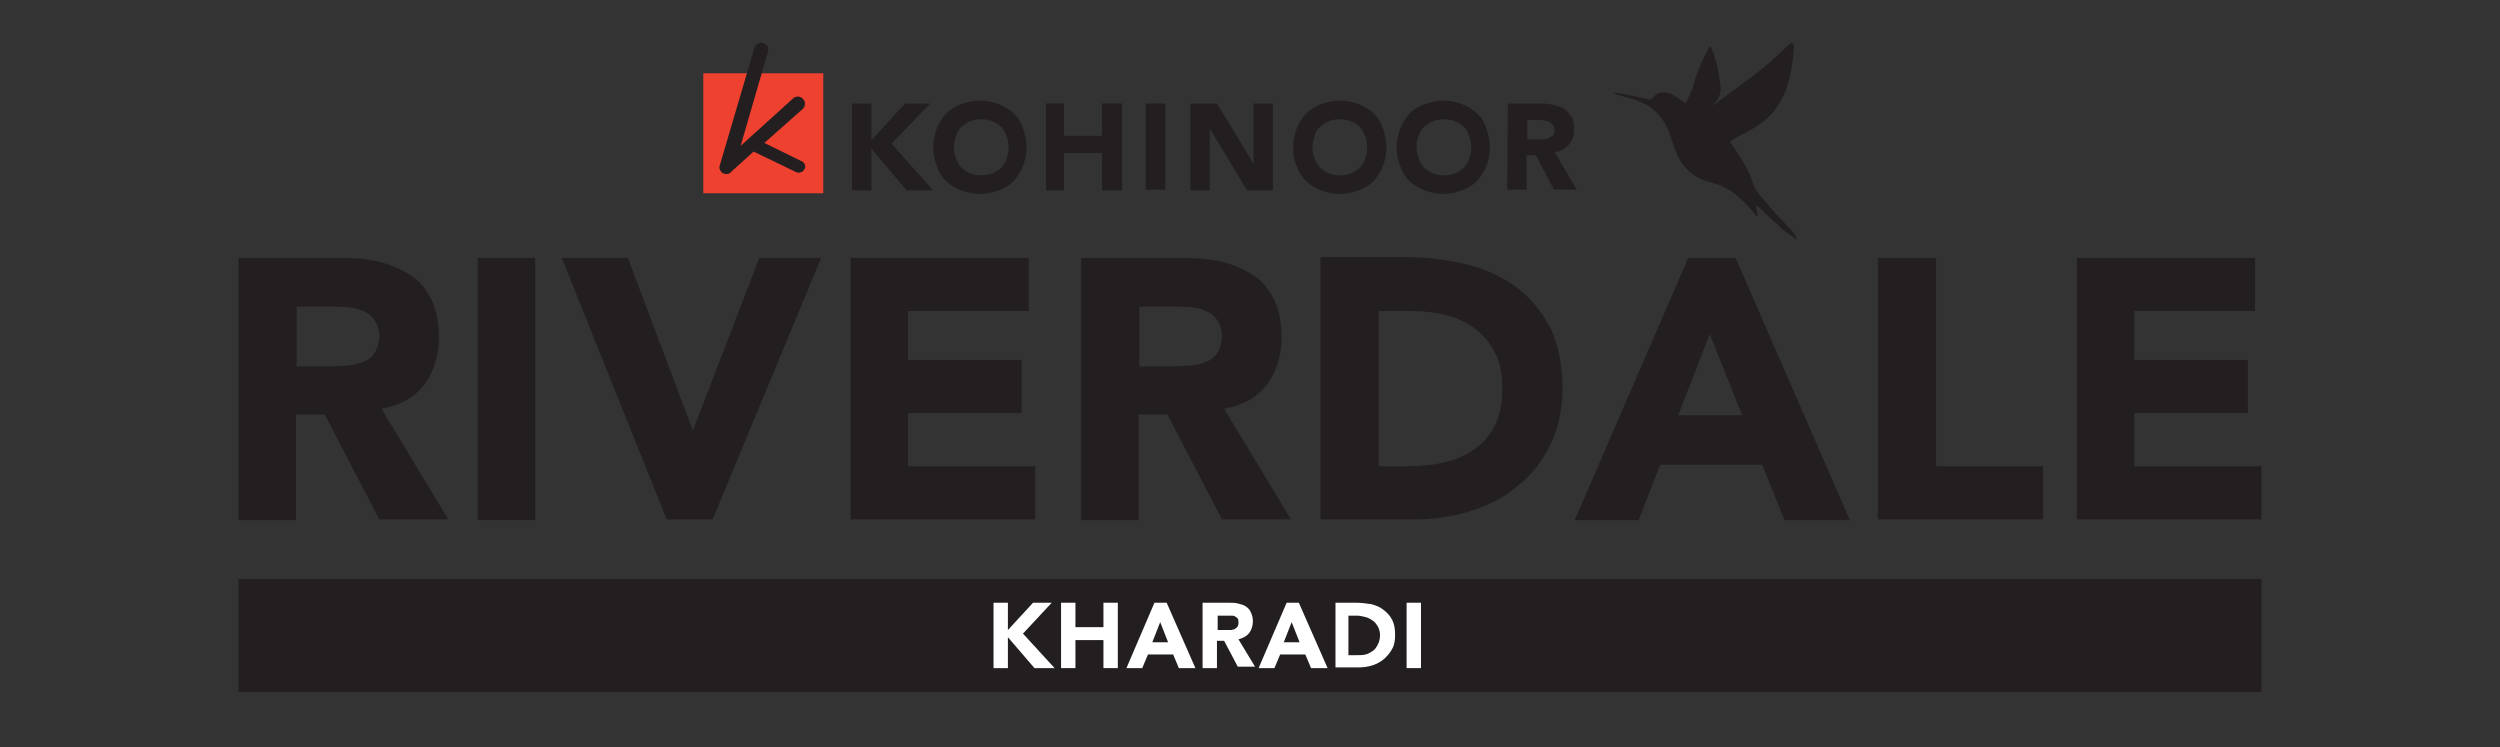 <?xml version="1.0" encoding="utf-8"?>
<!-- Generator: Adobe Illustrator 25.4.1, SVG Export Plug-In . SVG Version: 6.00 Build 0)  -->
<svg version="1.1" id="Layer_1" xmlns="http://www.w3.org/2000/svg" xmlns:xlink="http://www.w3.org/1999/xlink" x="0px" y="0px"
	 viewBox="0 0 348 104" style="enable-background:new 0 0 348 104;" xml:space="preserve">
<rect x="0" y="0" width="348" height="104" fill="#333333" stroke="none"/>
<style type="text/css">
	.st0{fill:#231F20;}
	.st1{fill:#FFFFFF;}
	.st2{fill-rule:evenodd;clip-rule:evenodd;fill:#EF4130;}
</style>
<g>
	<rect x="33.2" y="80.6" class="st0" width="281.6" height="15.7"/>
	<polygon class="st1" points="138.3,83.9 140.3,83.9 140.3,87.7 143.8,83.9 146.4,83.9 142.4,88.2 146.8,93 144,93 140.3,88.7 
		140.3,93 138.3,93 	"/>
	<polygon class="st1" points="147.7,83.9 149.7,83.9 149.7,87.3 153.6,87.3 153.6,83.9 155.6,83.9 155.6,93 153.6,93 153.6,89.1 
		149.7,89.1 149.7,93 147.7,93 	"/>
	<path class="st1" d="M160.7,83.9h1.7l4,9.1h-2.3l-0.8-1.9h-3.5L159,93h-2.2L160.7,83.9z M161.5,86.6l-1.1,2.8h2.2L161.5,86.6z"/>
	<path class="st1" d="M167.5,83.9h3.5c0.5,0,0.9,0,1.3,0.1c0.4,0.1,0.8,0.2,1.1,0.4c0.3,0.2,0.6,0.5,0.7,0.8
		c0.2,0.4,0.3,0.8,0.3,1.3c0,0.6-0.2,1.2-0.5,1.6c-0.3,0.4-0.8,0.7-1.5,0.9l2.3,3.8h-2.4l-1.9-3.6h-1V93h-2V83.9z M169.5,87.7h1.2
		c0.2,0,0.4,0,0.6,0c0.2,0,0.4-0.1,0.5-0.1c0.2-0.1,0.3-0.2,0.4-0.3c0.1-0.1,0.2-0.3,0.2-0.6c0-0.2,0-0.4-0.1-0.6
		c-0.1-0.1-0.2-0.2-0.4-0.3c-0.1-0.1-0.3-0.1-0.5-0.1c-0.2,0-0.4,0-0.6,0h-1.3V87.7z"/>
	<path class="st1" d="M179.1,83.9h1.7l4,9.1h-2.3l-0.8-1.9h-3.5l-0.8,1.9h-2.2L179.1,83.9z M179.8,86.6l-1.1,2.8h2.2L179.8,86.6z"/>
	<path class="st1" d="M185.8,83.9h3c0.7,0,1.4,0.1,2.1,0.2c0.7,0.2,1.2,0.4,1.7,0.8c0.5,0.4,0.9,0.8,1.2,1.4
		c0.3,0.6,0.4,1.3,0.4,2.1c0,0.7-0.1,1.4-0.4,1.9c-0.3,0.6-0.7,1-1.1,1.4c-0.5,0.4-1,0.7-1.6,0.9c-0.6,0.2-1.3,0.3-1.9,0.3h-3.3
		V83.9z M187.8,91.2h1c0.5,0,0.9,0,1.3-0.1c0.4-0.1,0.7-0.3,1-0.5c0.3-0.2,0.5-0.5,0.7-0.9c0.2-0.4,0.3-0.8,0.3-1.3
		c0-0.4-0.1-0.8-0.3-1.2c-0.2-0.3-0.4-0.6-0.7-0.8c-0.3-0.2-0.6-0.4-1-0.5c-0.4-0.1-0.8-0.2-1.2-0.2h-1.2V91.2z"/>
	<rect x="195.8" y="83.9" class="st1" width="2" height="9.1"/>
</g>
<g>
	<g>
		<rect x="51.2" y="-202.2" class="st2" width="50.8" height="50.8"/>
		<path class="st0" d="M92.9-164.8l-15.4-7.9l16-14.4c1.2-1.1,1.3-3,0.2-4.3c-1.1-1.2-3-1.3-4.3-0.2l-22.4,20.2l11.6-40
			c0.5-1.6-0.5-3.3-2.1-3.8c-1.6-0.5-3.3,0.5-3.8,2.1l-14.5,50.3c-0.4,1.3,0.2,2.7,1.3,3.4c1.2,0.7,2.6,0.6,3.6-0.3l9.5-8.5
			l17.4,8.9c1.5,0.8,3.3,0.2,4.1-1.3C95-162.2,94.4-164.1,92.9-164.8"/>
	</g>
	<polygon class="st0" points="110.1,-202 114.2,-202 114.2,-194.3 121.4,-202 126.8,-202 118.5,-193.4 127.5,-183.4 121.7,-183.4 
		114.2,-192.2 114.2,-183.4 110.1,-183.4 	"/>
	<path class="st0" d="M127.9-192.7c0-1.5,0.2-2.8,0.7-4c0.5-1.2,1.2-2.2,2.1-3.1c0.9-0.8,2-1.5,3.2-2c1.2-0.5,2.6-0.7,4-0.7
		s2.8,0.2,4,0.7c1.2,0.5,2.3,1.1,3.2,2c0.9,0.8,1.6,1.9,2.1,3.1c0.5,1.2,0.7,2.6,0.7,4c0,1.5-0.2,2.8-0.7,4
		c-0.5,1.2-1.2,2.2-2.1,3.1c-0.9,0.8-2,1.5-3.2,2c-1.2,0.5-2.6,0.7-4,0.7s-2.8-0.2-4-0.7c-1.2-0.5-2.3-1.1-3.2-2
		c-0.9-0.8-1.6-1.9-2.1-3.1C128.1-189.9,127.9-191.2,127.9-192.7 M132.1-192.7c0,0.9,0.1,1.7,0.4,2.4c0.3,0.7,0.7,1.4,1.2,1.9
		c0.5,0.5,1.1,0.9,1.8,1.2c0.7,0.3,1.5,0.4,2.4,0.4s1.7-0.1,2.4-0.4c0.7-0.3,1.3-0.7,1.8-1.2c0.5-0.5,0.9-1.2,1.2-1.9
		c0.3-0.7,0.4-1.5,0.4-2.4c0-0.9-0.1-1.7-0.4-2.4c-0.3-0.7-0.7-1.4-1.2-1.9c-0.5-0.5-1.1-0.9-1.8-1.2c-0.7-0.3-1.5-0.4-2.4-0.4
		s-1.7,0.1-2.4,0.4c-0.7,0.3-1.3,0.7-1.8,1.2c-0.5,0.5-0.9,1.2-1.2,1.9C132.3-194.4,132.1-193.6,132.1-192.7"/>
	<polygon class="st0" points="150.7,-202 154.8,-202 154.8,-195.1 162.8,-195.1 162.8,-202 166.9,-202 166.9,-183.4 162.8,-183.4 
		162.8,-191.5 154.8,-191.5 154.8,-183.4 150.7,-183.4 	"/>
	<rect x="170.6" y="-202" class="st0" width="4.1" height="18.6"/>
	<polygon class="st0" points="178.4,-202 184,-202 191.9,-189.1 191.9,-189.1 191.9,-202 196,-202 196,-183.4 190.7,-183.4 
		182.5,-196.7 182.5,-196.7 182.5,-183.4 178.4,-183.4 	"/>
	<path class="st0" d="M198.8-192.7c0-1.5,0.2-2.8,0.7-4s1.2-2.2,2.1-3.1c0.9-0.8,2-1.5,3.2-2c1.2-0.5,2.6-0.7,4-0.7s2.8,0.2,4,0.7
		c1.2,0.5,2.3,1.1,3.2,2c0.9,0.8,1.6,1.9,2.1,3.1c0.5,1.2,0.7,2.6,0.7,4c0,1.5-0.2,2.8-0.7,4c-0.5,1.2-1.2,2.2-2.1,3.1
		c-0.9,0.8-2,1.5-3.2,2c-1.2,0.5-2.6,0.7-4,0.7s-2.8-0.2-4-0.7c-1.2-0.5-2.3-1.1-3.2-2c-0.9-0.8-1.6-1.9-2.1-3.1
		S198.8-191.2,198.8-192.7 M203-192.7c0,0.9,0.1,1.7,0.4,2.4c0.3,0.7,0.7,1.4,1.2,1.9c0.5,0.5,1.1,0.9,1.8,1.2
		c0.7,0.3,1.5,0.4,2.4,0.4c0.9,0,1.7-0.1,2.4-0.4c0.7-0.3,1.3-0.7,1.8-1.2c0.5-0.5,0.9-1.2,1.2-1.9c0.3-0.7,0.4-1.5,0.4-2.4
		c0-0.9-0.1-1.7-0.4-2.4c-0.3-0.7-0.7-1.4-1.2-1.9c-0.5-0.5-1.1-0.9-1.8-1.2c-0.7-0.3-1.5-0.4-2.4-0.4c-0.9,0-1.7,0.1-2.4,0.4
		c-0.7,0.3-1.3,0.7-1.8,1.2c-0.5,0.5-0.9,1.2-1.2,1.9C203.2-194.4,203-193.6,203-192.7"/>
	<path class="st0" d="M220.6-192.7c0-1.5,0.2-2.8,0.7-4s1.2-2.2,2.1-3.1c0.9-0.8,2-1.5,3.2-2c1.2-0.5,2.6-0.7,4-0.7s2.8,0.2,4,0.7
		c1.2,0.5,2.3,1.1,3.2,2c0.9,0.8,1.6,1.9,2.1,3.1c0.5,1.2,0.7,2.6,0.7,4c0,1.5-0.2,2.8-0.7,4c-0.5,1.2-1.2,2.2-2.1,3.1
		c-0.9,0.8-2,1.5-3.2,2c-1.2,0.5-2.6,0.7-4,0.7s-2.8-0.2-4-0.7c-1.2-0.5-2.3-1.1-3.2-2c-0.9-0.8-1.6-1.9-2.1-3.1
		S220.6-191.2,220.6-192.7 M224.9-192.7c0,0.9,0.1,1.7,0.4,2.4c0.3,0.7,0.7,1.4,1.2,1.9c0.5,0.5,1.1,0.9,1.8,1.2
		c0.7,0.3,1.5,0.4,2.4,0.4s1.7-0.1,2.4-0.4c0.7-0.3,1.3-0.7,1.8-1.2c0.5-0.5,0.9-1.2,1.2-1.9c0.3-0.7,0.4-1.5,0.4-2.4
		c0-0.9-0.1-1.7-0.4-2.4c-0.3-0.7-0.7-1.4-1.2-1.9c-0.5-0.5-1.1-0.9-1.8-1.2c-0.7-0.3-1.5-0.4-2.4-0.4s-1.7,0.1-2.4,0.4
		c-0.7,0.3-1.3,0.7-1.8,1.2c-0.5,0.5-0.9,1.2-1.2,1.9C225-194.4,224.9-193.6,224.9-192.7"/>
	<path class="st0" d="M243.5-202h7.2c0.9,0,1.8,0.1,2.7,0.3c0.8,0.2,1.6,0.5,2.2,0.9c0.6,0.4,1.1,1,1.5,1.7c0.4,0.7,0.6,1.6,0.6,2.7
		c0,1.3-0.3,2.4-1,3.3c-0.7,0.9-1.7,1.5-3,1.7l4.7,7.8h-4.9l-3.9-7.4h-2v7.4h-4.1V-202z M247.5-194.3h2.4c0.4,0,0.8,0,1.2,0
		c0.4,0,0.8-0.1,1.1-0.2c0.3-0.1,0.6-0.3,0.8-0.6c0.2-0.3,0.3-0.7,0.3-1.2c0-0.5-0.1-0.8-0.3-1.1c-0.2-0.3-0.4-0.5-0.7-0.6
		c-0.3-0.1-0.6-0.2-1-0.3c-0.4-0.1-0.8-0.1-1.1-0.1h-2.7V-194.3z"/>
</g>
<g>
	<path class="st0" d="M59.1,53.5c1.3-1.8,2-4,2-6.6c0-2.1-0.4-3.9-1.1-5.3c-0.7-1.4-1.7-2.6-3-3.4c-1.3-0.8-2.7-1.4-4.4-1.8
		c-1.7-0.4-3.4-0.5-5.3-0.5H33.2v36.5h8V57.7h4l7.6,14.6h9.6l-9.3-15.4C55.8,56.4,57.7,55.3,59.1,53.5z M52.1,49.2
		c-0.4,0.6-1,1-1.6,1.2c-0.7,0.3-1.4,0.4-2.2,0.5c-0.8,0-1.6,0.1-2.3,0.1h-4.7v-8.3h5.3c0.7,0,1.5,0,2.2,0.1c0.7,0.1,1.4,0.3,2,0.6
		c0.6,0.3,1.1,0.7,1.4,1.3c0.4,0.6,0.6,1.3,0.6,2.2C52.7,47.9,52.5,48.7,52.1,49.2z"/>
	<rect x="66.5" y="35.9" class="st0" width="8" height="36.5"/>
	<polygon class="st0" points="96.5,59.8 96.4,59.8 87.4,35.9 78.2,35.9 92.8,72.3 99.2,72.3 114.3,35.9 105.7,35.9 	"/>
	<polygon class="st0" points="126.4,57.5 142.2,57.5 142.2,50.1 126.4,50.1 126.4,43.3 143.2,43.3 143.2,35.9 118.4,35.9 
		118.4,72.3 144.1,72.3 144.1,64.9 126.4,64.9 	"/>
	<path class="st0" d="M176.4,53.5c1.3-1.8,2-4,2-6.6c0-2.1-0.4-3.9-1.1-5.3c-0.7-1.4-1.7-2.6-3-3.4c-1.3-0.8-2.7-1.4-4.4-1.8
		c-1.7-0.4-3.4-0.5-5.3-0.5h-14.1v36.5h8V57.7h4l7.6,14.6h9.6l-9.3-15.4C173.1,56.4,175,55.3,176.4,53.5z M169.4,49.2
		c-0.4,0.6-1,1-1.6,1.2c-0.6,0.3-1.4,0.4-2.2,0.5c-0.8,0-1.6,0.1-2.3,0.1h-4.7v-8.3h5.3c0.7,0,1.5,0,2.2,0.1c0.8,0.1,1.4,0.3,2,0.6
		c0.6,0.3,1.1,0.7,1.4,1.3c0.4,0.6,0.6,1.3,0.6,2.2C170,47.9,169.8,48.7,169.4,49.2z"/>
	<path class="st0" d="M211.1,40c-2-1.5-4.2-2.5-6.9-3.2c-2.6-0.6-5.4-1-8.3-1h-12.1v36.5H197c2.7,0,5.3-0.4,7.8-1.2
		c2.5-0.8,4.7-1.9,6.5-3.5c1.9-1.5,3.4-3.4,4.5-5.7c1.1-2.2,1.7-4.9,1.7-7.8c0-3.3-0.6-6.2-1.7-8.5C214.6,43.4,213.1,41.5,211.1,40z
		 M208.2,59c-0.7,1.4-1.6,2.6-2.8,3.4c-1.2,0.9-2.5,1.5-4.1,1.9c-1.6,0.4-3.3,0.6-5.2,0.6h-4.2V43.3h4.7c1.7,0,3.3,0.2,4.8,0.6
		c1.5,0.4,2.9,1.1,4,1.9c1.1,0.9,2,1.9,2.7,3.3c0.7,1.3,1,2.9,1,4.7C209.2,55.8,208.8,57.6,208.2,59z"/>
	<path class="st0" d="M235,35.9l-15.8,36.5h8.9l3-7.7h14.2l3.1,7.7h9.1l-15.9-36.5H235z M233.6,57.8l4.4-11.3l4.5,11.3H233.6z"/>
	<polygon class="st0" points="269.5,35.9 261.4,35.9 261.4,72.3 284.4,72.3 284.4,64.9 269.5,64.9 	"/>
	<polygon class="st0" points="297.1,64.9 297.1,57.5 312.9,57.5 312.9,50.1 297.1,50.1 297.1,43.3 313.9,43.3 313.9,35.9 
		289.1,35.9 289.1,72.3 314.8,72.3 314.8,64.9 	"/>
</g>
<g>
	<g>
		<g>
			<rect x="97.9" y="10.2" class="st2" width="16.7" height="16.7"/>
			<path class="st0" d="M111.5,22.4l-5.1-2.5l5.3-4.7c0.4-0.3,0.5-1,0.1-1.4c-0.3-0.4-1-0.5-1.4-0.1l-7.3,6.6l3.8-13.1
				c0.2-0.6-0.2-1.1-0.7-1.2c-0.5-0.2-1.1,0.2-1.2,0.7L100.2,23c-0.2,0.4,0.1,0.9,0.4,1.1c0.4,0.2,0.9,0.2,1.2-0.2l3.1-2.8l5.8,2.8
				c0.5,0.3,1.1,0.1,1.3-0.4C112.2,23.3,112.1,22.6,111.5,22.4"/>
		</g>
		<g>
			<polygon class="st0" points="118.6,14.4 121.3,14.4 121.3,19.5 126,14.4 129.5,14.4 124.1,20 129.9,26.5 126.2,26.5 121.3,20.7 
				121.3,26.5 118.6,26.5 			"/>
			<path class="st0" d="M129.9,20.5c0-1,0.2-1.8,0.5-2.6c0.3-0.8,0.8-1.5,1.3-2.1c0.6-0.6,1.3-1,2.1-1.3s1.7-0.5,2.6-0.5
				c1,0,1.8,0.2,2.6,0.5c0.8,0.3,1.5,0.7,2.1,1.3c0.7,0.6,1,1.2,1.3,2.1c0.3,0.8,0.5,1.7,0.5,2.6c0,0.9-0.2,1.8-0.5,2.6
				c-0.3,0.8-0.8,1.5-1.3,2.1c-0.6,0.6-1.3,1-2.1,1.3c-0.8,0.3-1.7,0.5-2.6,0.5c-1,0-1.8-0.2-2.6-0.5c-0.8-0.3-1.5-0.7-2.1-1.3
				c-0.7-0.6-1-1.2-1.3-2.1C130.1,22.3,129.9,21.4,129.9,20.5 M132.8,20.5c0,0.6,0.1,1.1,0.3,1.6c0.2,0.5,0.4,0.9,0.7,1.2
				c0.3,0.3,0.7,0.6,1.2,0.8c0.5,0.2,1,0.3,1.6,0.3c0.5,0,1.1-0.1,1.6-0.3c0.5-0.2,0.9-0.5,1.2-0.8c0.3-0.3,0.6-0.7,0.7-1.2
				c0.2-0.5,0.3-1,0.3-1.6s-0.1-1.1-0.3-1.6c-0.2-0.5-0.4-0.9-0.7-1.2c-0.3-0.3-0.7-0.6-1.2-0.8c-0.5-0.2-1-0.3-1.6-0.3
				c-0.5,0-1.1,0.1-1.6,0.3c-0.5,0.2-0.9,0.5-1.2,0.8c-0.3,0.3-0.6,0.7-0.7,1.2C132.9,19.4,132.8,19.8,132.8,20.5"/>
			<polygon class="st0" points="145.6,14.4 148.1,14.4 148.1,18.9 153.4,18.9 153.4,14.4 156.2,14.4 156.2,26.5 153.4,26.5 
				153.4,21.3 148.1,21.3 148.1,26.5 145.6,26.5 			"/>
			<rect x="159.5" y="14.4" class="st0" width="2.7" height="12"/>
			<polygon class="st0" points="165.7,14.4 169.4,14.4 174.5,22.8 174.5,22.8 174.5,14.4 177.2,14.4 177.2,26.5 173.6,26.5 
				168.4,17.9 168.4,17.9 168.4,26.5 165.7,26.5 			"/>
			<path class="st0" d="M180,20.5c0-1,0.2-1.8,0.5-2.6c0.3-0.8,0.8-1.5,1.3-2.1c0.6-0.6,1.3-1,2.1-1.3s1.7-0.5,2.6-0.5
				c1,0,1.8,0.2,2.6,0.5c0.8,0.3,1.5,0.7,2.1,1.3c0.7,0.6,1,1.2,1.3,2.1c0.3,0.8,0.5,1.7,0.5,2.6c0,0.9-0.2,1.8-0.5,2.6
				c-0.3,0.8-0.8,1.5-1.3,2.1c-0.6,0.6-1.3,1-2.1,1.3c-0.8,0.3-1.7,0.5-2.6,0.5c-1,0-1.8-0.2-2.6-0.5c-0.8-0.3-1.5-0.7-2.1-1.3
				c-0.6-0.6-1-1.2-1.3-2.1C180.1,22.3,180,21.4,180,20.5 M182.7,20.5c0,0.6,0.1,1.1,0.3,1.6c0.2,0.4,0.4,0.9,0.7,1.2
				c0.3,0.3,0.7,0.6,1.2,0.8c0.5,0.2,1,0.3,1.6,0.3c0.6,0,1.1-0.1,1.6-0.3c0.5-0.2,0.9-0.5,1.2-0.8c0.3-0.3,0.6-0.7,0.7-1.2
				c0.2-0.5,0.3-1,0.3-1.6s-0.1-1.1-0.3-1.6c-0.2-0.5-0.4-0.9-0.7-1.2c-0.3-0.3-0.7-0.6-1.2-0.8c-0.5-0.2-1-0.3-1.6-0.3
				c-0.6,0-1.1,0.1-1.6,0.3c-0.5,0.2-0.9,0.5-1.2,0.8c-0.3,0.3-0.6,0.7-0.7,1.2C182.9,19.4,182.7,19.8,182.7,20.5"/>
			<path class="st0" d="M194.4,20.5c0-1,0.2-1.8,0.5-2.6c0.3-0.8,0.8-1.5,1.3-2.1c0.6-0.6,1.3-1,2.1-1.3s1.7-0.5,2.6-0.5
				c1,0,1.8,0.2,2.6,0.5c0.8,0.3,1.5,0.7,2.1,1.3c0.7,0.6,1,1.2,1.3,2.1c0.3,0.8,0.5,1.7,0.5,2.6c0,0.9-0.2,1.8-0.5,2.6
				c-0.3,0.8-0.8,1.5-1.3,2.1c-0.6,0.6-1.3,1-2.1,1.3c-0.8,0.3-1.7,0.5-2.6,0.5c-1,0-1.8-0.2-2.6-0.5c-0.8-0.3-1.5-0.7-2.1-1.3
				c-0.6-0.6-1-1.2-1.3-2.1C194.6,22.3,194.4,21.4,194.4,20.5 M197.2,20.5c0,0.6,0.1,1.1,0.3,1.6c0.2,0.5,0.4,0.9,0.7,1.2
				c0.3,0.3,0.7,0.6,1.2,0.8c0.5,0.2,1,0.3,1.6,0.3c0.5,0,1.1-0.1,1.6-0.3c0.5-0.2,0.9-0.5,1.2-0.8c0.3-0.3,0.6-0.7,0.7-1.2
				c0.2-0.5,0.3-1,0.3-1.6s-0.1-1.1-0.3-1.6c-0.2-0.5-0.4-0.9-0.7-1.2c-0.3-0.3-0.7-0.6-1.2-0.8c-0.5-0.2-1-0.3-1.6-0.3
				c-0.5,0-1.1,0.1-1.6,0.3c-0.5,0.2-0.9,0.5-1.2,0.8c-0.3,0.3-0.6,0.7-0.7,1.2C197.2,19.4,197.2,19.8,197.2,20.5"/>
			<path class="st0" d="M209.9,14.4h4.7c0.6,0,1.2,0.1,1.7,0.2c0.6,0.2,1,0.3,1.5,0.6c0.4,0.3,0.7,0.7,1,1.1
				c0.3,0.5,0.3,1.1,0.3,1.7c0,0.9-0.2,1.6-0.7,2.1c-0.5,0.6-1.1,1-2,1.1l3.1,5.2h-3.2l-2.5-4.8h-1.3v4.8h-2.7L209.9,14.4
				L209.9,14.4z M212.6,19.4h1.6c0.3,0,0.5,0,0.7,0c0.2,0,0.6-0.1,0.7-0.2c0.2-0.1,0.4-0.2,0.6-0.4c0.2-0.2,0.2-0.4,0.2-0.7
				s-0.1-0.6-0.2-0.7c-0.2-0.2-0.3-0.3-0.5-0.4c-0.2-0.1-0.4-0.2-0.7-0.2c-0.3-0.1-0.5-0.1-0.7-0.1h-1.7L212.6,19.4L212.6,19.4z"/>
		</g>
	</g>
	<path class="st0" d="M250.1,33.4c0-0.2,0-0.4-0.1-0.5c-0.2-0.3-0.5-0.7-0.8-1c-1.4-1.5-2.9-3.1-4.2-4.7c-0.5-0.6-0.9-1.3-1.1-2
		c-0.4-1.3-1.1-2.5-1.9-3.7c-0.3-0.5-0.7-1-1-1.5c-0.2-0.2-0.1-0.4,0.1-0.5c0.2-0.1,0.3-0.2,0.5-0.3c1.1-0.6,2.2-1.1,3.2-1.8
		c1.7-1.1,2.9-2.7,3.7-4.6c0.7-2,1.1-4.1,1.2-6.2l0-0.2c0-0.2-0.1-0.3-0.2-0.5C249.3,6,249.2,6,249,6.2c-0.5,0.5-1,1-1.6,1.5
		c-1.2,1.2-2.6,2.3-4,3.3c-1.5,1.1-3,2.3-4.6,3.4c-0.1,0.1-0.2,0.2-0.4,0.2c0.1-0.1,0.2-0.2,0.3-0.3c0.6-0.6,0.9-1.4,0.8-2.3
		c-0.2-1.7-0.5-3.3-1.1-4.9c-0.1-0.2-0.1-0.3-0.2-0.5c-0.1-0.2-0.2-0.2-0.3,0c-0.2,0.3-0.3,0.7-0.5,1c-0.7,1.4-1.3,2.8-1.7,4.3
		c-0.2,0.8-0.6,1.5-0.9,2.2c-0.1,0.1-0.2,0.2-0.2,0.3c-0.5-0.4-0.9-0.7-1.4-1c-0.6-0.4-1.2-0.6-1.9-0.5c-0.5,0-0.9,0.3-1.2,0.7
		c-0.2,0.3-0.4,0.3-0.8,0.2c-1.2-0.3-2.5-0.6-3.8-0.8c-0.2,0-0.4-0.1-0.6-0.1l-0.2,0l0,0.1c0.2,0.1,0.3,0.1,0.5,0.2
		c1.1,0.3,2.2,0.6,3.2,1c1.9,0.8,3.1,2.2,3.9,4.1c0.3,0.9,0.6,1.8,0.9,2.6c0.9,2.4,2.5,3.9,5,4.5c1.5,0.4,2.8,1.1,3.9,2.1
		c0.8,0.7,1.5,1.5,2.2,2.3l0.2,0.3l0.2-0.1c-0.1-0.5-0.2-0.9-0.3-1.4l0.1,0c0.2,0.1,0.4,0.3,0.5,0.4c1,1,2.1,1.9,3.1,2.9
		c0.6,0.5,1.3,0.9,1.9,1.4H250.1z"/>
</g>
</svg>
